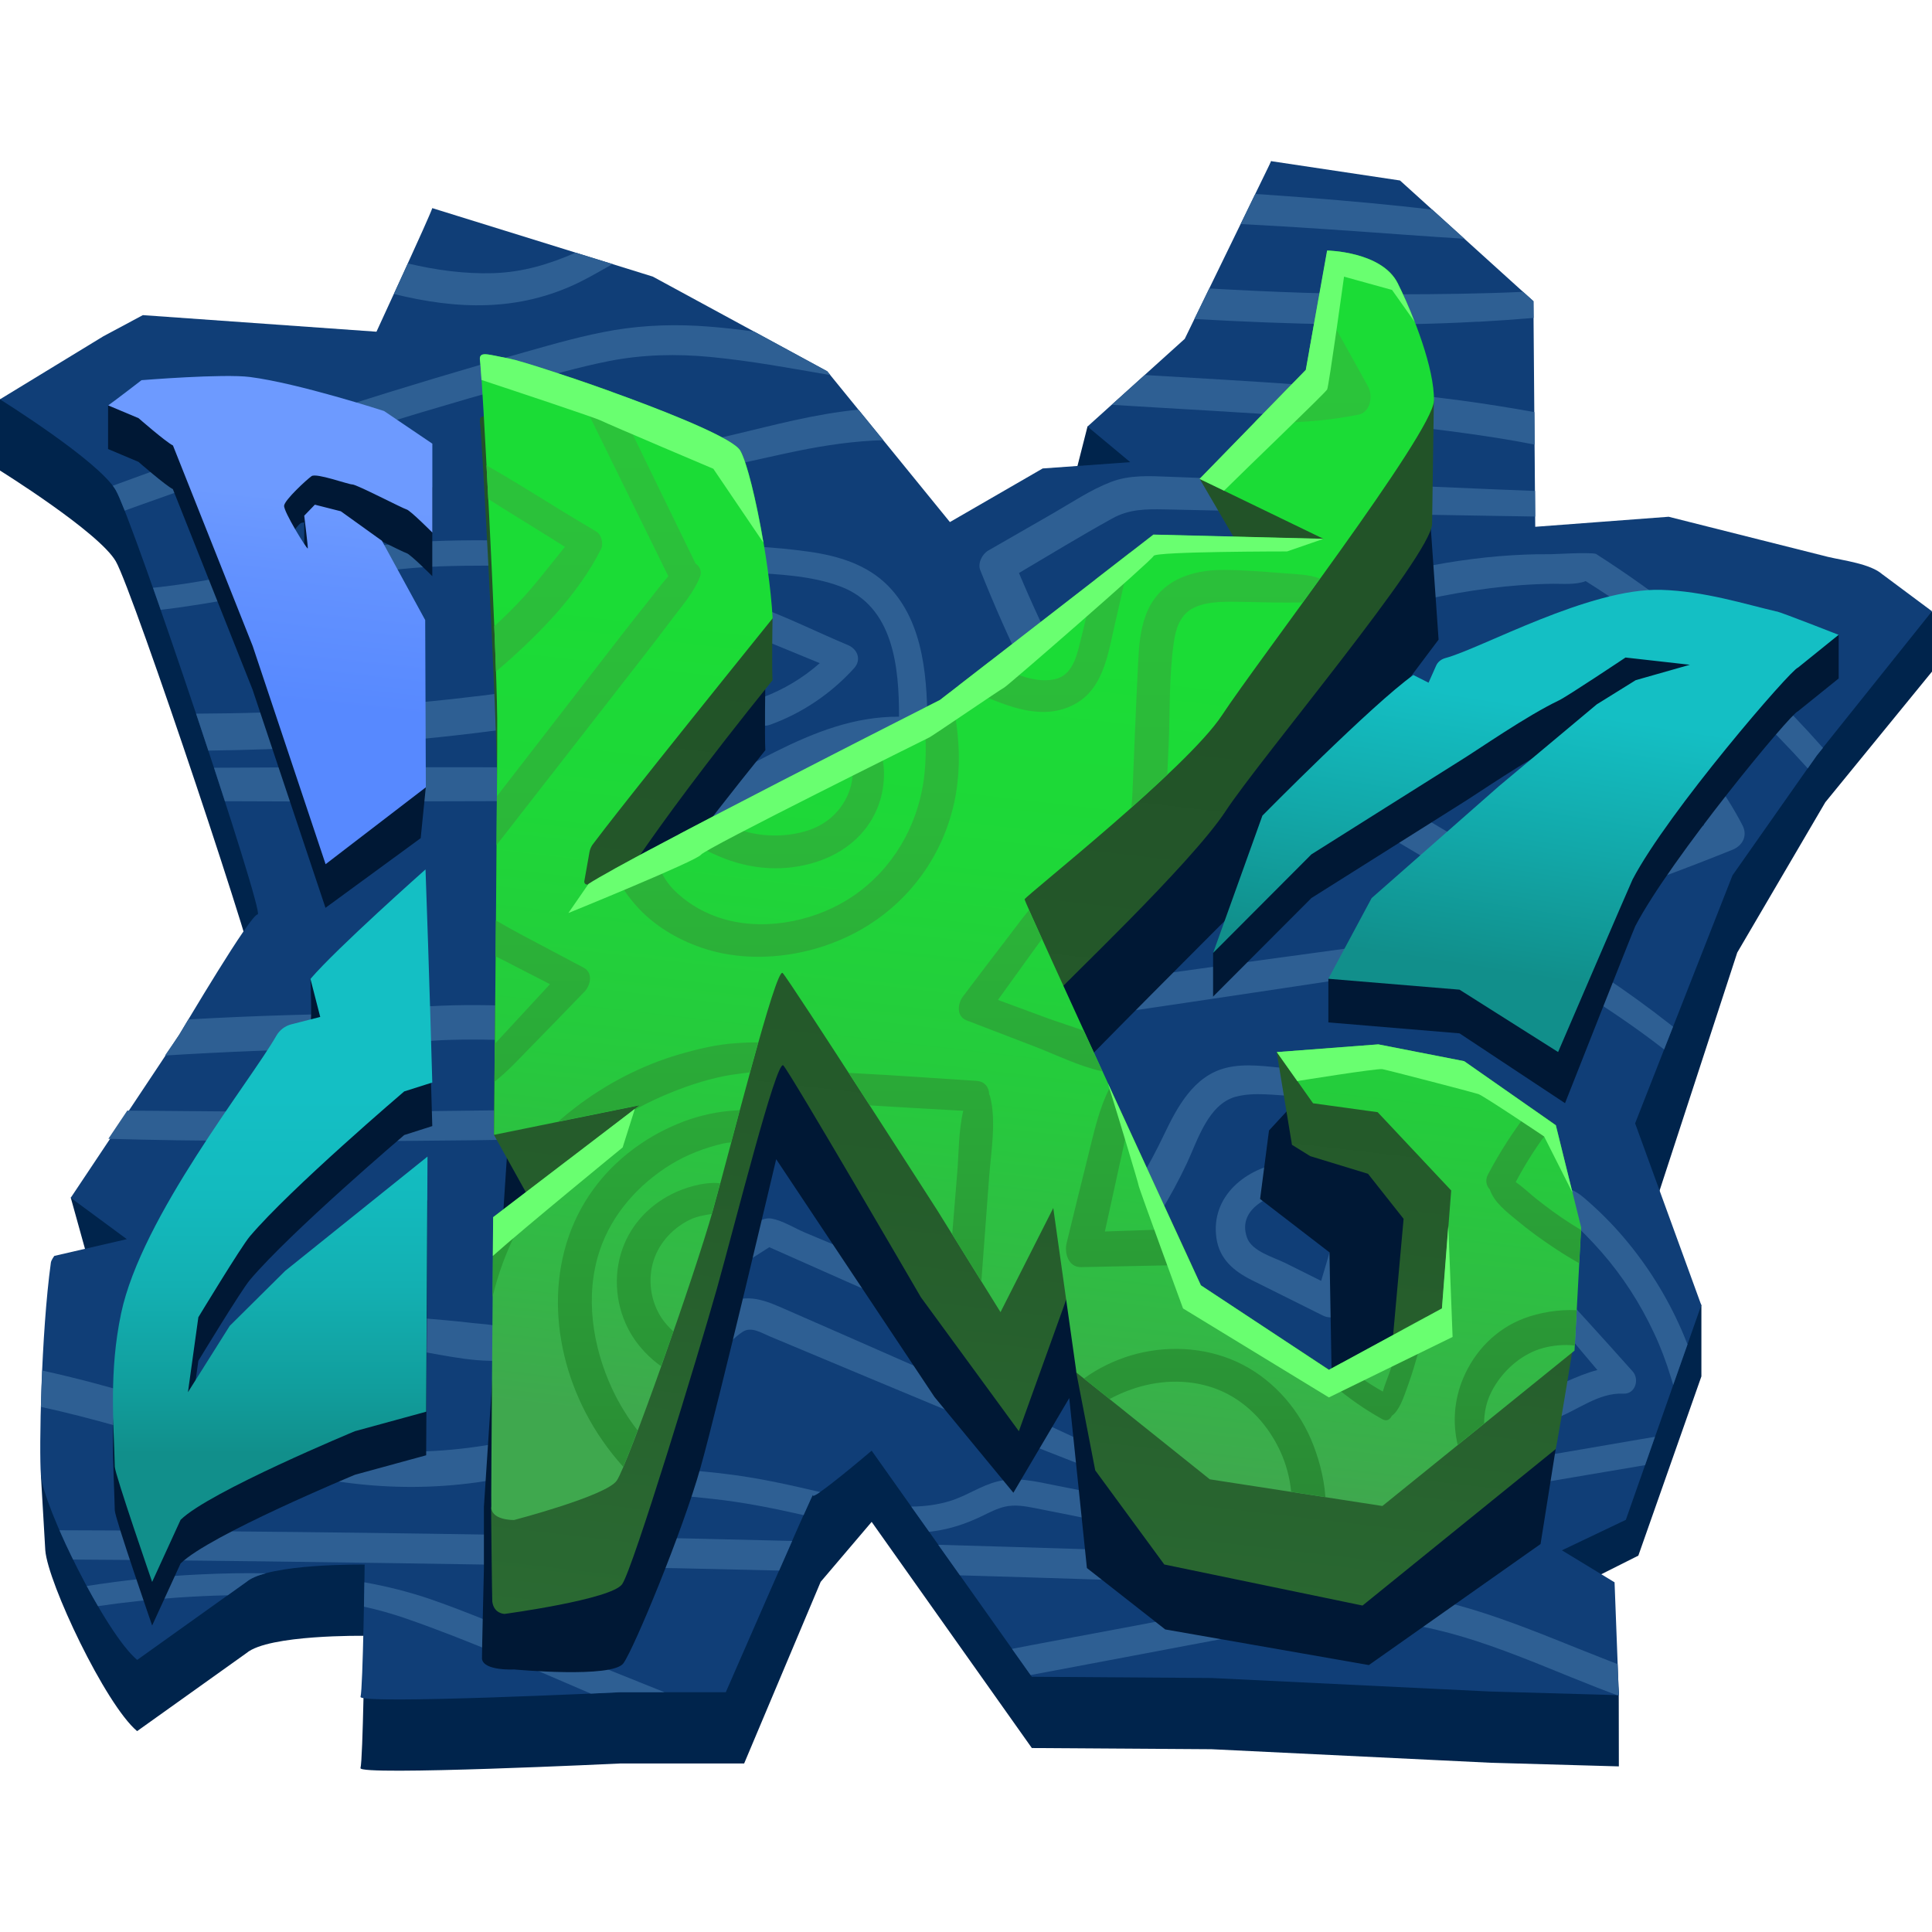 <svg width="36" height="36" viewBox="0 0 36 36" fill="none" xmlns="http://www.w3.org/2000/svg">
<g clip-path="url(#clip0_48952_113231)">
<g clip-path="url(#clip1_48952_113231)">
<g clip-path="url(#clip2_48952_113231)">
<path d="M35.076 12.03C34.854 11.832 34.349 11.773 34.06 11.704L31.093 10.957L28.607 11.144L28.573 6.94L26.087 4.691L23.687 3.003L21.999 7.375L20.264 7.948L19.988 9.032L17.491 9.982L17.999 10.556L17.701 11.055L15.414 8.244L12.165 6.48L8.056 5.205C8.011 5.354 7.016 7.508 7.016 7.508L2.663 7.198L1.927 7.593L0 7.44V8.768C0 8.768 1.838 9.912 2.157 10.458C2.477 11.004 4.94 18.365 4.803 18.365C4.667 18.365 3.435 20.453 3.344 20.602C3.278 20.709 1.319 22.318 1.319 22.318L1.789 24.009L0.762 27.482C0.762 27.482 0.838 28.797 0.844 28.887C0.89 29.489 1.962 31.759 2.555 32.257L4.592 30.803C5.003 30.454 6.794 30.481 6.794 30.481C6.794 30.481 6.763 32.796 6.717 32.945C6.671 33.094 11.555 32.86 11.555 32.86H13.866L15.292 29.475L16.242 28.358L19.227 32.572L22.574 32.594L27.77 32.846L30.165 32.914L30.163 31.541L30.066 30.299L29.536 29.485L30.528 28.987L31.703 25.647V24.32L30.696 22.883L32.371 17.75L34.012 14.949L36.001 12.513V11.39L35.077 12.03L35.076 12.03Z" fill="#00244C"/>
<path d="M35.076 10.703C34.854 10.504 34.349 10.445 34.059 10.376L31.093 9.629L28.607 9.816L28.573 5.613L26.087 3.363L23.687 3.003L22.076 6.314L20.264 7.948L21.061 8.612L19.429 8.729L17.7 9.728L15.413 6.918L12.164 5.154L8.055 3.878C8.01 4.028 7.015 6.181 7.015 6.181L2.662 5.872L1.926 6.266L-0.001 7.441C-0.001 7.441 1.837 8.585 2.156 9.132C2.476 9.678 4.939 17.038 4.802 17.038C4.666 17.038 3.434 19.126 3.343 19.275C3.261 19.409 1.318 22.319 1.318 22.319L2.363 23.09L1.012 23.402C1.012 23.402 0.954 23.48 0.948 23.527C0.765 24.857 0.727 27.023 0.762 27.482C0.808 28.083 1.962 30.433 2.556 30.93L4.593 29.475C5.004 29.127 6.795 29.154 6.795 29.154C6.795 29.154 6.763 31.469 6.718 31.617C6.672 31.767 11.556 31.532 11.556 31.532H13.524C13.524 31.532 15.193 27.705 15.147 27.854C15.101 28.004 16.242 27.031 16.242 27.031L19.227 31.244L22.574 31.267L27.769 31.519L30.165 31.587L30.085 29.484L29.104 28.888L30.295 28.32L31.701 24.319L30.468 20.932L32.282 16.312L33.855 14.072L36 11.39L35.076 10.702V10.703Z" fill="#103E77"/>
<path d="M22.971 28.96C21.142 28.895 19.313 28.836 17.483 28.785L17.887 29.354C19.581 29.403 21.276 29.458 22.97 29.519C23.329 29.532 23.329 28.974 22.97 28.961L22.971 28.96Z" fill="#2E5F93"/>
<path d="M3.083 28.524C2.425 28.519 1.766 28.516 1.108 28.514C1.184 28.689 1.27 28.874 1.362 29.06C1.722 29.063 2.083 29.064 2.443 29.068C4.093 29.082 5.744 29.103 7.394 29.128C9.77 29.162 12.144 29.208 14.518 29.265C14.603 29.072 14.685 28.884 14.761 28.713C14.183 28.699 13.605 28.685 13.028 28.672C9.714 28.598 6.398 28.548 3.083 28.525V28.524Z" fill="#2E5F93"/>
<path d="M29.441 27.012C27.825 27.291 26.197 27.536 24.596 27.888C24.52 27.905 24.534 28.006 24.596 28.029C25 28.181 25.36 28.168 25.782 28.111C26.195 28.055 26.607 27.987 27.017 27.917C27.869 27.773 28.719 27.628 29.57 27.484C29.931 27.423 30.292 27.362 30.653 27.301L30.838 26.773C30.735 26.791 30.631 26.808 30.527 26.825C30.164 26.887 29.803 26.95 29.44 27.012H29.441Z" fill="#2E5F93"/>
<path d="M30.343 23.163C30.122 22.892 29.879 22.639 29.616 22.407C29.501 22.305 29.383 22.197 29.233 22.153C29.056 22.102 28.881 22.137 28.703 22.161C27.868 22.271 27.02 22.213 26.202 22.011C25.463 21.827 24.701 21.557 23.928 21.662C23.22 21.759 22.556 22.288 22.666 23.068C22.722 23.46 22.986 23.683 23.323 23.852C23.765 24.073 24.209 24.293 24.651 24.514C24.815 24.595 25.011 24.528 25.065 24.345C25.14 24.09 25.216 23.835 25.292 23.58C25.327 23.462 25.379 23.339 25.399 23.218C25.419 23.094 25.394 22.974 25.374 22.852C25.353 22.716 25.155 22.677 25.069 22.771C24.995 22.853 24.916 22.932 24.869 23.033C24.814 23.154 24.786 23.301 24.748 23.429C24.705 23.575 24.662 23.721 24.618 23.867C24.395 23.757 24.172 23.645 23.949 23.534C23.731 23.426 23.326 23.317 23.236 23.061C23.033 22.486 23.758 22.204 24.193 22.189C24.869 22.165 25.524 22.409 26.176 22.552C26.867 22.703 27.58 22.757 28.285 22.7C28.458 22.686 28.629 22.665 28.8 22.64C28.969 22.615 29.079 22.593 29.216 22.709C29.442 22.897 29.648 23.11 29.841 23.33C30.237 23.782 30.565 24.293 30.819 24.837C30.945 25.104 31.049 25.381 31.134 25.663C31.148 25.708 31.163 25.756 31.178 25.805L31.444 25.051C31.423 24.999 31.403 24.946 31.381 24.894C31.12 24.269 30.773 23.689 30.343 23.163Z" fill="#2E5F93"/>
<path d="M23.028 20.436C23.36 20.345 23.765 20.41 24.107 20.424C24.48 20.439 24.854 20.463 25.227 20.495C25.613 20.527 25.998 20.57 26.383 20.617C26.573 20.641 26.766 20.658 26.958 20.672C27.144 20.686 27.345 20.619 27.526 20.649C27.548 20.652 27.559 20.619 27.536 20.614C27.415 20.586 27.3 20.49 27.187 20.441C27.101 20.402 27.009 20.381 26.917 20.357C26.73 20.308 26.543 20.262 26.351 20.227C25.97 20.158 25.587 20.098 25.204 20.046C24.798 19.991 24.39 19.944 23.982 19.907C23.61 19.874 23.208 19.806 22.841 19.899C22.242 20.05 21.935 20.629 21.689 21.144C21.414 21.721 21.091 22.268 20.714 22.782C20.582 22.857 20.481 22.996 20.458 23.153C20.436 23.3 20.472 23.445 20.609 23.525C20.724 23.593 20.92 23.587 21.008 23.474C21.443 22.915 21.816 22.313 22.118 21.671C22.318 21.243 22.512 20.577 23.028 20.435V20.436ZM21.075 23.32L21.092 23.33C21.076 23.328 21.071 23.324 21.075 23.32Z" fill="#2E5F93"/>
<path d="M28.028 26.869C28.203 26.958 28.427 26.81 28.369 26.607C28.361 26.578 28.351 26.551 28.341 26.524C28.552 26.546 28.762 26.511 28.961 26.44C29.387 26.289 29.78 25.945 30.25 25.969C30.472 25.98 30.554 25.701 30.422 25.554C30.139 25.239 29.858 24.922 29.572 24.61C29.439 24.464 29.306 24.318 29.172 24.173C29.057 24.048 28.934 23.887 28.746 23.912C28.706 23.918 28.672 23.937 28.661 23.977C28.611 24.148 28.72 24.276 28.823 24.402C28.957 24.567 29.093 24.729 29.229 24.892C29.407 25.106 29.586 25.317 29.765 25.529C29.567 25.579 29.376 25.66 29.184 25.745C28.897 25.87 28.566 26.014 28.258 25.884C28.014 25.781 27.679 25.67 27.509 25.962C27.307 26.312 27.748 26.727 28.027 26.87L28.028 26.869Z" fill="#2E5F93"/>
<path d="M8.893 27.621C9.33 27.56 9.763 27.469 10.193 27.368C10.601 27.273 11.011 27.176 11.399 27.017C12.124 26.719 12.62 26.179 13.11 25.589C13.325 25.329 13.554 25.008 13.836 24.818C13.997 24.711 14.181 24.834 14.34 24.9C14.561 24.993 14.782 25.085 15.004 25.178C15.942 25.571 16.878 25.962 17.817 26.352C18.299 26.552 18.779 26.757 19.265 26.948C19.501 27.04 19.737 27.133 19.973 27.226C20.223 27.325 20.477 27.389 20.736 27.462C20.875 27.501 20.959 27.302 20.834 27.227C20.64 27.113 20.455 26.985 20.251 26.891C20.034 26.79 19.816 26.689 19.599 26.588C19.177 26.392 18.75 26.205 18.325 26.018C17.485 25.648 16.645 25.278 15.806 24.91C15.379 24.723 14.953 24.536 14.525 24.349C14.129 24.177 13.787 24.095 13.422 24.381C12.847 24.832 12.449 25.463 11.907 25.95C11.289 26.502 10.442 26.651 9.656 26.819C8.835 26.994 8.015 27.086 7.176 27.035C5.62 26.939 4.119 26.445 2.632 26.017C2.024 25.841 1.408 25.673 0.787 25.538C0.776 25.772 0.769 26.001 0.762 26.215C2.683 26.631 4.567 27.39 6.508 27.634C7.304 27.734 8.098 27.732 8.893 27.621Z" fill="#2E5F93"/>
<path d="M12.898 23.088V22.889C12.898 22.889 12.893 22.885 12.893 22.889V23.088C12.893 23.088 12.898 23.091 12.898 23.088Z" fill="#2E5F93"/>
<path d="M20.515 25.352L20.517 25.35C20.332 25.229 20.105 25.156 19.902 25.069C19.694 24.979 19.486 24.889 19.279 24.799C18.863 24.62 18.448 24.44 18.032 24.261C17.232 23.916 16.432 23.567 15.629 23.231C15.421 23.143 15.212 23.056 15.004 22.969C14.811 22.888 14.584 22.744 14.379 22.707C14.199 22.674 14.05 22.821 13.909 22.915C13.727 23.036 13.543 23.156 13.36 23.277C12.992 23.52 12.624 23.763 12.256 24.005C11.946 24.209 11.515 24.406 11.408 24.788C11.401 24.814 11.417 24.851 11.447 24.855C11.726 24.894 11.906 24.772 12.138 24.633C12.4 24.475 12.657 24.31 12.915 24.145C13.388 23.843 13.861 23.54 14.335 23.24C15.305 23.672 16.274 24.102 17.248 24.524C17.753 24.744 18.259 24.962 18.765 25.182C19.024 25.294 19.284 25.407 19.544 25.519C19.793 25.627 20.05 25.774 20.315 25.837C20.647 25.916 20.733 25.483 20.516 25.356L20.515 25.352Z" fill="#2E5F93"/>
<path d="M18.3 28.249C18.436 28.183 18.571 28.111 18.719 28.076C18.907 28.032 19.096 28.064 19.283 28.101C19.698 28.182 20.112 28.266 20.526 28.35C20.915 28.428 21.366 28.591 21.763 28.519C21.935 28.488 21.935 28.253 21.809 28.171C21.511 27.977 21.084 27.959 20.741 27.891C20.367 27.817 19.993 27.743 19.619 27.669C19.279 27.601 18.934 27.518 18.59 27.604C18.28 27.68 18.015 27.871 17.711 27.966C17.472 28.04 17.227 28.071 16.98 28.073L17.314 28.543C17.335 28.54 17.356 28.538 17.377 28.535C17.705 28.493 18.004 28.392 18.301 28.248L18.3 28.249Z" fill="#2E5F93"/>
<path d="M12.427 27.369C12.223 27.358 12.019 27.342 11.815 27.341C11.584 27.341 11.473 27.359 11.318 27.531C11.314 27.535 11.312 27.542 11.316 27.547C11.413 27.679 11.471 27.739 11.636 27.768C11.816 27.799 12 27.808 12.183 27.823C12.549 27.853 12.915 27.89 13.281 27.93C13.855 27.992 14.415 28.105 14.974 28.232C15.089 27.975 15.158 27.824 15.148 27.856C15.137 27.891 15.193 27.864 15.283 27.802C14.74 27.676 14.2 27.553 13.644 27.48C13.239 27.426 12.834 27.391 12.427 27.369Z" fill="#2E5F93"/>
<path d="M8.209 19.383C8.771 19.359 9.335 19.373 9.897 19.402C11.044 19.463 12.185 19.594 13.332 19.638C15.702 19.728 18.053 19.281 20.387 18.938C22.718 18.595 25.049 18.244 27.379 17.89C27.706 17.841 28.033 17.768 28.355 17.877C28.618 17.966 28.863 18.126 29.1 18.267C29.604 18.564 30.095 18.884 30.569 19.226C30.719 19.333 30.864 19.444 31.008 19.555L31.175 19.131C31.162 19.121 31.15 19.111 31.136 19.1C30.729 18.78 30.31 18.476 29.879 18.19C29.459 17.911 29.025 17.603 28.554 17.416C28.023 17.204 27.444 17.355 26.899 17.429C26.293 17.511 25.688 17.593 25.081 17.675C23.884 17.838 22.686 18.002 21.49 18.17C20.308 18.337 19.128 18.503 17.946 18.669C16.746 18.836 15.54 18.993 14.327 19.013C11.998 19.051 9.673 18.537 7.346 18.807C7.023 18.845 6.717 18.884 6.391 18.89C6.051 18.896 5.712 18.905 5.374 18.915C4.752 18.933 4.131 18.961 3.51 18.995C3.421 19.144 3.359 19.248 3.341 19.278C3.321 19.311 3.221 19.455 3.074 19.668C4.207 19.598 5.341 19.553 6.476 19.533C7.055 19.523 7.626 19.409 8.206 19.384L8.209 19.383Z" fill="#2E5F93"/>
<path d="M8.175 10.554C9.448 10.51 10.728 10.577 12.001 10.605C12.648 10.619 13.295 10.627 13.941 10.667C14.511 10.701 15.131 10.727 15.67 10.932C16.646 11.305 16.754 12.426 16.752 13.355C15.094 13.342 13.765 14.54 12.243 15.069C12.525 14.269 12.858 13.486 13.255 12.737C13.376 12.508 13.503 12.282 13.634 12.059C13.672 11.995 13.746 11.794 13.817 11.771C13.882 11.749 14.03 11.845 14.092 11.87C14.486 12.032 14.88 12.194 15.275 12.357C14.962 12.633 14.607 12.846 14.208 12.997C13.895 13.116 14.026 13.621 14.349 13.505C14.948 13.289 15.487 12.924 15.915 12.451C16.057 12.295 15.98 12.095 15.8 12.02C15.221 11.777 14.648 11.489 14.056 11.278C13.441 11.058 13.165 11.749 12.916 12.179C12.319 13.208 11.832 14.301 11.479 15.438C11.406 15.668 11.635 15.86 11.851 15.81C12.78 15.599 13.606 15.106 14.439 14.661C15.241 14.233 16.082 13.835 17.014 13.9C17.158 13.909 17.28 13.77 17.28 13.634C17.284 12.71 17.236 11.612 16.544 10.912C16.152 10.516 15.615 10.357 15.079 10.281C14.425 10.187 13.764 10.162 13.105 10.148C11.75 10.12 10.396 10.076 9.041 10.068C8.382 10.065 7.723 10.083 7.068 10.166C6.426 10.248 5.797 10.393 5.167 10.537C4.439 10.704 3.711 10.856 2.968 10.94C2.929 10.945 2.89 10.948 2.851 10.952C2.898 11.085 2.946 11.222 2.995 11.363C3.5 11.305 4 11.219 4.485 11.129C5.715 10.899 6.919 10.598 8.175 10.555L8.175 10.554Z" fill="#2E5F93"/>
<path d="M9.432 13.587C9.655 13.557 9.879 13.53 10.101 13.488C10.299 13.451 10.525 13.403 10.655 13.237C10.741 13.126 10.733 12.992 10.613 12.909C10.326 12.713 9.865 12.845 9.548 12.888C9.178 12.939 8.807 12.984 8.436 13.025C7.688 13.107 6.938 13.172 6.186 13.218C5.342 13.27 4.498 13.294 3.654 13.298C3.731 13.53 3.808 13.76 3.882 13.986C5.32 13.969 6.757 13.886 8.186 13.736C8.602 13.692 9.017 13.642 9.432 13.587Z" fill="#2E5F93"/>
<path d="M6.818 14.934C7.626 14.932 8.435 14.929 9.243 14.928C9.64 14.927 10.037 14.926 10.434 14.925C10.771 14.925 11.344 15.03 11.562 14.721C11.604 14.662 11.604 14.557 11.562 14.497C11.343 14.189 10.771 14.297 10.434 14.297C10.038 14.297 9.641 14.297 9.243 14.297C8.435 14.297 7.626 14.296 6.818 14.295C6.01 14.295 5.202 14.299 4.394 14.304C4.259 14.304 4.123 14.305 3.988 14.306C4.058 14.52 4.126 14.729 4.191 14.93C4.259 14.93 4.326 14.93 4.394 14.93C5.202 14.933 6.01 14.937 6.818 14.934Z" fill="#2E5F93"/>
<path d="M6.086 8.23C7.254 7.857 8.429 7.505 9.61 7.175C10.187 7.014 10.764 6.843 11.353 6.727C11.978 6.605 12.609 6.591 13.243 6.652C13.991 6.724 14.731 6.861 15.474 6.99L15.415 6.918L14.054 6.179C13.77 6.14 13.487 6.107 13.201 6.085C12.613 6.039 12.028 6.054 11.445 6.151C10.883 6.246 10.333 6.405 9.784 6.56C8.643 6.88 7.508 7.222 6.378 7.582C5.118 7.984 3.866 8.41 2.622 8.861C2.448 8.924 2.275 8.987 2.102 9.051C2.123 9.08 2.142 9.107 2.157 9.133C2.191 9.191 2.248 9.323 2.324 9.515C2.417 9.481 2.51 9.447 2.603 9.414C3.757 8.999 4.919 8.605 6.086 8.232V8.23Z" fill="#2E5F93"/>
<path d="M28.597 8.285L28.592 7.679C28.142 7.598 27.69 7.525 27.235 7.464C25.276 7.205 23.302 7.105 21.331 6.988L20.716 7.543C23.11 7.693 25.517 7.786 27.89 8.159C28.127 8.196 28.361 8.239 28.597 8.285Z" fill="#2E5F93"/>
<path d="M32.873 12.79C31.913 11.865 30.86 11.038 29.737 10.32C29.59 10.287 28.971 10.327 28.895 10.327C28.736 10.325 28.577 10.328 28.418 10.334C28.088 10.347 27.759 10.375 27.431 10.417C26.785 10.499 26.148 10.634 25.519 10.803C24.236 11.148 22.996 11.627 21.76 12.109C21.567 12.184 21.413 12.475 21.621 12.638C22.851 13.603 24.131 14.502 25.458 15.329C26.132 15.749 26.818 16.152 27.514 16.535C27.828 16.708 28.16 16.931 28.517 17.001C28.922 17.081 29.308 16.921 29.685 16.794C30.56 16.501 31.426 16.18 32.282 15.834C32.473 15.757 32.569 15.571 32.468 15.377C31.826 14.136 30.764 13.127 29.488 12.556C29.335 12.488 29.159 12.513 29.067 12.667C28.989 12.798 29.027 13.02 29.178 13.088C30.256 13.573 31.152 14.368 31.755 15.377C31.158 15.612 30.556 15.835 29.949 16.044C29.6 16.164 29.227 16.334 28.86 16.39C28.521 16.441 28.185 16.184 27.904 16.028C26.604 15.313 25.341 14.532 24.121 13.689C23.566 13.306 23.017 12.91 22.478 12.503C23.815 11.976 25.167 11.473 26.573 11.167C27.35 10.999 28.14 10.887 28.937 10.878C29.111 10.876 29.363 10.901 29.547 10.828C30.623 11.506 31.631 12.284 32.557 13.159C32.948 13.53 33.325 13.917 33.685 14.318L33.856 14.075L33.968 13.936C33.619 13.54 33.253 13.158 32.873 12.792L32.873 12.79Z" fill="#2E5F93"/>
<path d="M25.415 9.018L23.028 8.93C22.616 8.915 22.204 8.899 21.792 8.884C21.425 8.87 21.049 8.846 20.7 8.981C20.323 9.126 19.976 9.361 19.627 9.562C19.223 9.794 18.819 10.026 18.416 10.258C18.302 10.323 18.214 10.495 18.266 10.625C18.526 11.277 18.808 11.921 19.122 12.548C19.279 12.861 19.442 13.171 19.612 13.477C19.736 13.701 19.928 14.153 20.262 14.027C20.595 13.9 20.376 13.485 20.263 13.283C20.091 12.978 19.925 12.669 19.767 12.357C19.487 11.806 19.226 11.246 18.987 10.677C19.564 10.336 20.137 9.986 20.723 9.662C21.041 9.485 21.352 9.485 21.707 9.492C22.09 9.5 22.475 9.508 22.858 9.517C24.407 9.55 25.955 9.582 27.504 9.607C27.872 9.613 28.239 9.619 28.607 9.625L28.604 9.148C28.351 9.137 28.098 9.129 27.845 9.118C27.035 9.084 26.225 9.047 25.415 9.017V9.018Z" fill="#2E5F93"/>
<path d="M12.703 8.304C12.354 8.365 12.008 8.411 11.653 8.428C11.547 8.434 10.964 8.418 11.002 8.64C11.046 8.894 11.54 8.893 11.729 8.896C12.076 8.903 12.426 8.878 12.77 8.827C13.476 8.725 14.166 8.545 14.863 8.402C15.392 8.294 15.923 8.217 16.459 8.202L15.995 7.633C15.59 7.673 15.186 7.746 14.786 7.834C14.091 7.988 13.405 8.181 12.703 8.304Z" fill="#2E5F93"/>
<path d="M27.543 5.996C27.887 5.977 28.233 5.953 28.578 5.924L28.575 5.612L28.381 5.438C27.599 5.474 26.815 5.483 26.032 5.484C24.865 5.485 23.699 5.442 22.533 5.375L22.256 5.944C24.015 6.043 25.783 6.092 27.542 5.994L27.543 5.996Z" fill="#2E5F93"/>
<path d="M27.289 4.45L26.689 3.907C25.915 3.813 25.138 3.745 24.364 3.684C24.04 3.659 23.715 3.636 23.391 3.614L23.118 4.175C24.153 4.227 25.187 4.303 26.221 4.377C26.578 4.402 26.933 4.428 27.29 4.449L27.289 4.45Z" fill="#2E5F93"/>
<path d="M10.811 5.252C11.016 5.15 11.214 5.033 11.415 4.921L10.726 4.708C10.236 4.922 9.743 5.073 9.189 5.09C8.649 5.106 8.12 5.032 7.6 4.909C7.513 5.101 7.423 5.298 7.34 5.478C8.498 5.764 9.66 5.821 10.811 5.252Z" fill="#2E5F93"/>
<path d="M9.804 24.894C9.685 24.881 9.566 24.88 9.448 24.882C9.443 24.821 9.404 24.76 9.342 24.737C9.174 24.673 8.976 24.673 8.799 24.652C8.632 24.632 8.464 24.614 8.296 24.6C7.932 24.568 7.569 24.536 7.206 24.504C7.029 24.489 6.852 24.474 6.674 24.459C6.563 24.437 6.448 24.422 6.341 24.432C5.903 24.396 5.465 24.362 5.026 24.327V24.331C4.773 24.34 4.737 24.729 5.026 24.753C5.421 24.784 5.814 24.816 6.208 24.846C6.396 24.966 6.685 24.975 6.884 25.011C7.231 25.073 7.579 25.134 7.926 25.197C8.554 25.308 9.226 25.457 9.855 25.264C10.068 25.199 10.008 24.919 9.805 24.896L9.804 24.894Z" fill="#2E5F93"/>
<path d="M5.141 21.261C6.787 21.268 8.433 21.259 10.078 21.227C10.532 21.218 10.986 21.208 11.44 21.196C11.681 21.19 11.922 21.185 12.163 21.176C12.377 21.168 12.573 21.14 12.738 20.996C12.819 20.926 12.778 20.814 12.707 20.76C12.412 20.534 11.914 20.636 11.568 20.645C11.156 20.655 10.745 20.664 10.334 20.671C9.497 20.687 8.66 20.698 7.823 20.706C6.162 20.722 4.503 20.715 2.842 20.698C2.685 20.697 2.528 20.696 2.371 20.695C2.254 20.868 2.135 21.045 2.019 21.22C2.236 21.226 2.454 21.231 2.671 21.236C3.494 21.255 4.318 21.257 5.141 21.261Z" fill="#2E5F93"/>
<path d="M3.722 29.337C3.016 29.37 2.313 29.443 1.616 29.553C1.685 29.682 1.756 29.808 1.826 29.928C2.32 29.856 2.817 29.802 3.317 29.768C3.625 29.748 3.933 29.732 4.243 29.726L4.593 29.476C4.671 29.41 4.798 29.357 4.954 29.316C4.543 29.308 4.13 29.318 3.722 29.337Z" fill="#2E5F93"/>
<path d="M10.096 30.615C9.41 30.34 8.729 30.044 8.031 29.802C7.626 29.663 7.211 29.559 6.79 29.484C6.789 29.612 6.786 29.768 6.782 29.938C7.045 29.996 7.306 30.069 7.563 30.158C8.732 30.563 9.869 31.07 11.009 31.558C11.344 31.543 11.558 31.532 11.558 31.532H12.382C12.333 31.512 12.286 31.494 12.237 31.474C11.523 31.188 10.811 30.901 10.097 30.614L10.096 30.615Z" fill="#2E5F93"/>
<path d="M23.36 30.431C24.134 30.287 24.917 30.155 25.707 30.206C27.132 30.297 28.454 30.937 29.765 31.448C29.886 31.495 30.006 31.541 30.127 31.586H30.165C30.165 31.586 30.155 31.344 30.142 31.008C30.076 30.982 30.011 30.957 29.945 30.932C28.612 30.415 27.294 29.796 25.852 29.669C25.076 29.601 24.3 29.708 23.537 29.845C22.739 29.988 21.943 30.143 21.146 30.294C20.383 30.438 19.619 30.577 18.857 30.724L19.203 31.212C19.788 31.102 20.374 30.991 20.96 30.881C21.76 30.73 22.559 30.578 23.36 30.429V30.431Z" fill="#2E5F93"/>
<path d="M3.696 25.357L3.502 26.754L4.281 25.518L5.315 24.492L7.966 22.363L7.941 27.117L6.614 27.48C6.614 27.48 3.896 28.607 3.365 29.133L2.835 30.289C2.835 30.289 2.142 28.287 2.139 28.144C2.12 27.323 2.029 26.372 2.257 25.285C2.636 23.481 4.658 20.973 5.152 20.11C5.211 20.005 5.311 19.93 5.428 19.9L5.967 19.761L5.785 19.054C5.814 19.02 5.785 18.24 5.785 18.24L7.929 17.013C7.996 18.825 8.055 20.983 8.055 20.983L7.532 21.15C7.532 21.15 5.42 22.948 4.657 23.849C4.493 24.043 3.696 25.357 3.696 25.357ZM33.106 12.208C32.513 12.071 31.759 11.829 30.954 11.804C29.618 11.765 27.598 12.899 26.933 13.076C26.853 13.098 26.79 13.148 26.76 13.217L26.618 13.534L26.336 13.391C25.573 13.933 23.522 16.012 23.522 16.012L22.604 17.756V18.57L24.436 16.734C24.436 16.734 27.168 15.012 27.201 14.992C27.562 14.77 28.437 14.157 29.052 13.863C29.205 13.79 30.289 13.065 30.289 13.065L31.487 13.2L30.479 13.487L29.753 13.938L27.931 15.462L25.558 17.548L24.752 18.238V19.051L27.196 19.255L29.162 20.556C29.162 20.556 30.44 17.317 30.471 17.257C31.13 15.997 33.381 13.277 33.503 13.253L34.261 12.642V11.829C34.261 11.829 33.174 12.222 33.107 12.207L33.106 12.208ZM7.156 8.472L8.055 9.081V10.736C8.055 10.736 7.645 10.325 7.576 10.307C7.507 10.29 6.644 9.84 6.565 9.84C6.5 9.84 5.953 9.736 5.71 9.734L5.867 10.218L6.35 10.34L7.116 10.889L7.342 12.441L7.934 14.67L7.839 15.618L6.065 16.916L4.706 12.849L3.221 9.114C3.082 9.044 2.58 8.606 2.58 8.606L2.014 8.367V7.554L2.767 7.482C2.767 7.482 4.161 7.773 4.657 7.838C5.566 7.956 7.155 8.472 7.155 8.472H7.156ZM5.669 10.423V9.735C5.638 9.737 5.614 9.741 5.602 9.75C5.512 9.813 5.305 10.128 5.294 10.236C5.283 10.345 5.715 11.046 5.735 11.036C5.744 11.03 5.669 10.423 5.669 10.423ZM28.324 23.85C28.198 23.578 27.962 23.374 27.676 23.287L26.27 21.583L24.273 20.386L23.646 21.065L23.48 22.341L24.773 23.336L24.83 26.579C24.83 26.579 26.75 24.455 26.722 24.762L26.799 26.207C26.743 26.82 25.993 27.735 25.378 27.763L24.054 27.822C23.598 27.841 22.905 27.568 22.632 27.201L22.005 23.997C22.005 23.997 19.847 20.193 19.864 20.157C19.902 20.077 23.024 16.956 23.024 16.956L26.806 11.918L26.586 8.77C26.586 8.77 26.099 8.112 25.914 7.74C25.618 7.143 25.254 7.129 25.254 7.129C25.13 7.087 23.647 10.808 23.647 10.808C23.647 10.808 22.186 11.111 21.897 11.39C21.286 11.98 17.073 14.511 16.564 15.014C16.097 15.475 11.573 18.446 10.832 18.931C10.794 18.957 10.743 18.923 10.751 18.877L10.847 18.336C10.856 18.283 10.985 18.468 11.017 18.426C11.173 18.217 11.702 17.154 14.261 13.979C14.246 13.734 14.261 12.651 14.261 12.651C14.261 12.651 13.808 11.102 13.656 10.851C13.408 10.443 9.764 9.216 9.351 9.139C8.938 9.063 9.751 10.002 9.784 10.202C9.816 10.403 9.304 14.312 9.319 15.86C9.326 16.438 9.49 20.876 9.49 20.876L9.017 28.078V29.235C9.017 29.235 8.977 30.877 8.981 30.91C9.011 31.138 9.58 31.108 9.58 31.108C9.58 31.108 11.415 31.278 11.617 30.992C11.819 30.707 12.718 28.538 13.055 27.34C13.391 26.143 14.463 21.6 14.463 21.6L17.413 26.031L18.883 27.815L19.924 26.051L20.253 29.218L21.712 30.362L25.507 31.026L28.706 28.771L28.988 26.999C28.988 26.999 28.769 25.898 28.688 25.723L28.321 23.848L28.324 23.85Z" fill="#001835"/>
<path d="M25.483 6.493C25.483 6.493 25.751 5.839 26.046 6.436C26.23 6.808 26.718 7.466 26.718 7.466C26.718 7.466 26.689 9.541 26.685 9.761C26.672 10.35 23.489 14.123 22.838 15.114C22.188 16.106 19.744 18.405 19.706 18.485C19.69 18.52 21.496 23.12 21.496 23.12L22.765 25.896C23.037 26.263 23.73 26.536 24.186 26.517L25.51 26.458C26.057 26.434 26.888 25.117 26.888 25.117C26.888 25.117 26.826 24.942 26.737 24.977L25.911 25.408L26.154 22.711L25.491 21.872L24.414 21.543L24.074 21.332L23.789 19.604C23.745 19.546 25.186 20.104 25.186 20.104L28.432 22.081C28.718 22.168 28.329 22.273 28.455 22.545L28.822 24.42C29.039 23.16 29.46 22.872 29.46 22.872L29.328 24.994C29.328 24.994 29.041 26.761 28.989 27.001L25.389 29.917L21.695 29.152L20.408 27.398L20.055 25.574L20.212 23.259L18.985 26.668L17.159 24.172C17.159 24.172 14.722 19.98 14.596 19.853C14.47 19.726 13.695 22.813 13.359 24.01C13.022 25.207 11.794 29.233 11.593 29.519C11.391 29.805 9.401 30.073 9.401 30.073C9.401 30.073 9.202 30.071 9.173 29.842C9.168 29.81 9.151 28.102 9.151 28.102L10.303 23.121L9.202 21.143C9.202 21.143 9.267 15.095 9.262 14.556C9.246 13.008 8.977 8.086 8.945 7.885C8.913 7.684 9.072 7.759 9.485 7.835C9.898 7.912 13.542 9.139 13.79 9.547C13.942 9.798 14.395 11.518 14.395 11.518C14.395 11.518 14.38 12.43 14.395 12.675C11.836 15.849 11.307 16.913 11.151 17.122C11.119 17.165 10.99 16.979 10.981 17.032L10.885 17.573C10.877 17.619 10.928 17.652 10.966 17.627C11.707 17.142 16.231 14.171 16.698 13.71C17.207 13.207 21.419 10.675 22.031 10.086C22.116 10.004 23.427 10.761 23.427 10.761L22.354 8.923L25.483 6.493Z" fill="url(#paint0_linear_48952_113231)"/>
<path d="M24.73 4.668C24.73 4.668 25.751 4.683 26.047 5.28C26.343 5.876 26.732 6.877 26.719 7.467C26.707 8.056 23.421 12.334 22.771 13.326C22.121 14.317 19.129 16.677 19.092 16.757C19.076 16.792 22.378 23.95 22.378 23.95L24.765 25.525L26.87 24.381L27.041 22.183L25.671 20.724L24.467 20.558L23.793 19.605L25.684 19.461L27.284 19.774L28.992 20.968L29.463 22.874L29.339 25.167L25.759 28.062L22.543 27.565L20.058 25.576L19.626 22.51L18.643 24.45L17.467 22.556C17.467 22.556 14.709 18.258 14.584 18.131C14.459 18.004 13.62 21.36 13.283 22.557C12.947 23.754 11.693 27.305 11.491 27.591C11.29 27.876 9.579 28.323 9.579 28.323C9.579 28.323 9.184 28.333 9.155 28.105C9.146 28.034 9.192 22.683 9.192 22.683L11.925 20.593L9.205 21.146C9.205 21.146 9.273 14.168 9.265 13.402C9.249 11.854 8.98 6.932 8.948 6.731C8.916 6.531 9.075 6.605 9.488 6.682C9.901 6.758 13.545 7.985 13.793 8.394C13.987 8.714 14.333 10.389 14.397 11.521C11.839 14.695 11.201 15.524 11.046 15.733C11.014 15.776 10.993 15.826 10.984 15.878L10.888 16.42C10.88 16.466 10.931 16.499 10.969 16.474C11.71 15.989 17.517 13.047 17.517 13.047L21.495 9.964L24.666 10.043L22.356 8.925L24.334 6.894L24.732 4.672L24.73 4.668Z" fill="url(#paint1_linear_48952_113231)"/>
<path d="M24.428 26.818C24.558 27.122 24.671 27.512 24.697 27.896L24.059 27.797C24.035 27.542 23.966 27.284 23.86 27.051C23.642 26.572 23.271 26.157 22.789 25.933C22.31 25.712 21.758 25.696 21.255 25.835C21.055 25.891 20.858 25.97 20.676 26.069L20.197 25.687C20.466 25.49 20.779 25.345 21.066 25.258C21.711 25.065 22.428 25.094 23.043 25.374C23.665 25.657 24.159 26.194 24.428 26.818ZM21.775 13.919C21.803 13.274 21.78 12.605 21.873 11.964C21.907 11.726 21.984 11.472 22.208 11.345C22.436 11.216 22.728 11.212 22.983 11.213C23.33 11.215 23.676 11.231 24.022 11.228C24.105 11.228 24.189 11.228 24.273 11.226C24.379 11.08 24.487 10.93 24.596 10.78C24.388 10.702 24.146 10.699 23.926 10.682C23.556 10.653 23.18 10.621 22.809 10.619C22.178 10.616 21.588 10.826 21.351 11.46C21.246 11.739 21.223 12.039 21.208 12.334C21.186 12.765 21.167 13.197 21.149 13.628C21.133 14.024 21.116 14.419 21.1 14.815C21.097 14.888 21.088 14.967 21.08 15.048C21.31 14.844 21.538 14.636 21.751 14.434C21.759 14.262 21.767 14.089 21.774 13.918L21.775 13.919ZM12.518 22.25C12.062 22.48 11.714 22.869 11.569 23.361C11.413 23.889 11.503 24.477 11.808 24.935C11.93 25.118 12.11 25.311 12.318 25.457C12.394 25.244 12.471 25.025 12.547 24.808C12.467 24.737 12.395 24.657 12.335 24.57C12.12 24.253 12.063 23.835 12.184 23.472C12.293 23.145 12.546 22.878 12.854 22.728C12.975 22.668 13.118 22.643 13.262 22.62C13.268 22.597 13.274 22.575 13.28 22.554C13.32 22.413 13.367 22.241 13.418 22.049C13.111 22.013 12.733 22.141 12.517 22.25H12.518ZM29.282 22.809C29.053 22.665 28.834 22.503 28.622 22.335C28.497 22.236 28.377 22.117 28.243 22.026C28.437 21.661 28.659 21.315 28.914 20.989C28.927 20.973 28.941 20.957 28.953 20.941L28.533 20.647C28.522 20.66 28.511 20.674 28.501 20.687C28.206 21.062 27.949 21.464 27.726 21.885C27.668 21.996 27.697 22.097 27.762 22.166C27.762 22.168 27.762 22.169 27.763 22.171C27.843 22.407 28.079 22.584 28.266 22.74C28.49 22.927 28.725 23.097 28.968 23.258C29.117 23.357 29.269 23.45 29.425 23.538L29.458 22.918C29.399 22.881 29.34 22.846 29.282 22.809L29.282 22.809ZM22.205 23.578C22.124 23.402 22.017 23.17 21.892 22.899C21.816 22.904 21.741 22.908 21.667 22.91C21.307 22.922 20.948 22.935 20.588 22.947C20.679 22.537 20.769 22.126 20.858 21.716C20.909 21.479 20.968 21.234 21.011 20.987C20.902 20.749 20.791 20.508 20.68 20.268C20.471 20.669 20.375 21.142 20.266 21.575C20.133 22.105 20.003 22.636 19.874 23.168C19.831 23.348 19.907 23.616 20.146 23.611C20.659 23.601 21.172 23.59 21.685 23.579C21.854 23.575 22.028 23.578 22.202 23.579L22.205 23.578ZM20.54 19.96C20.423 19.704 20.307 19.452 20.194 19.206C19.957 19.119 19.713 19.045 19.484 18.96C19.188 18.85 18.892 18.741 18.595 18.632C18.809 18.337 19.023 18.04 19.236 17.743C19.294 17.662 19.355 17.58 19.415 17.497C19.312 17.27 19.23 17.085 19.174 16.958C19.044 17.115 18.924 17.28 18.805 17.435C18.515 17.812 18.227 18.191 17.942 18.57C17.845 18.699 17.816 18.938 18.011 19.013C18.431 19.175 18.852 19.336 19.273 19.498C19.675 19.652 20.09 19.861 20.511 19.956C20.521 19.957 20.53 19.959 20.54 19.961V19.96ZM26.112 24.841C26.054 25.078 25.985 25.307 25.908 25.53C25.863 25.662 25.806 25.79 25.767 25.93C25.503 25.781 25.246 25.606 24.997 25.396L24.761 25.524L24.195 25.15C24.373 25.427 24.648 25.643 24.85 25.815C25.142 26.063 25.447 26.272 25.758 26.445C25.84 26.49 25.901 26.452 25.935 26.381C25.935 26.381 25.937 26.38 25.938 26.379C26.079 26.277 26.157 26.03 26.229 25.833C26.314 25.597 26.388 25.35 26.454 25.099C26.502 24.915 26.545 24.727 26.581 24.534L26.123 24.782C26.118 24.801 26.114 24.82 26.109 24.839L26.112 24.841ZM28.398 24.566C27.877 24.763 27.48 25.171 27.265 25.68C27.096 26.079 27.064 26.51 27.162 26.923L27.654 26.526C27.654 26.319 27.698 26.111 27.796 25.924C27.967 25.593 28.268 25.302 28.616 25.164C28.796 25.093 28.992 25.063 29.184 25.062C29.238 25.062 29.291 25.066 29.343 25.072L29.379 24.414C29.039 24.396 28.681 24.459 28.4 24.565L28.398 24.566ZM11.354 8.503C11.721 9.248 12.087 9.993 12.454 10.738C12.326 10.879 12.213 11.037 12.096 11.182C11.895 11.433 11.697 11.684 11.501 11.938C11.109 12.444 10.717 12.952 10.325 13.459C9.969 13.918 9.614 14.378 9.258 14.838C9.257 15.118 9.254 15.425 9.252 15.747C9.366 15.602 9.478 15.457 9.591 15.312C9.986 14.806 10.379 14.3 10.773 13.795C11.156 13.304 11.539 12.812 11.921 12.32C12.119 12.067 12.313 11.813 12.506 11.557C12.696 11.302 12.921 11.052 13.041 10.754C13.084 10.648 13.037 10.551 12.96 10.499C12.599 9.758 12.237 9.016 11.877 8.275C11.718 7.95 11.562 7.623 11.399 7.3C11.135 7.204 10.875 7.114 10.636 7.033C10.697 7.153 10.759 7.272 10.812 7.387C10.986 7.762 11.173 8.131 11.355 8.503H11.354ZM25.315 7.726C25.531 7.684 25.593 7.384 25.487 7.193C25.256 6.776 25.026 6.359 24.791 5.945C24.717 5.816 24.646 5.683 24.572 5.549L24.394 6.547C24.489 6.727 24.585 6.906 24.682 7.085C24.491 7.106 24.298 7.118 24.106 7.123L23.388 7.86C24.037 7.898 24.681 7.851 25.314 7.727L25.315 7.726ZM10.526 10.19C10.239 10.543 9.966 10.909 9.65 11.24C9.509 11.389 9.361 11.532 9.209 11.67C9.222 11.97 9.232 12.254 9.241 12.514C9.294 12.469 9.346 12.425 9.397 12.38C10.085 11.775 10.785 11.056 11.2 10.23C11.249 10.132 11.208 9.96 11.109 9.903C10.642 9.631 10.184 9.341 9.722 9.059C9.506 8.928 9.289 8.799 9.069 8.673C9.068 8.673 9.067 8.671 9.065 8.671C9.076 8.872 9.087 9.082 9.098 9.298C9.198 9.362 9.299 9.426 9.4 9.489C9.775 9.723 10.153 9.952 10.527 10.19H10.526ZM9.189 22.68C9.189 22.68 9.184 23.326 9.177 24.172C9.377 23.324 9.781 22.526 10.352 21.868C10.431 21.776 10.515 21.688 10.6 21.602L9.189 22.68ZM9.219 19.453C9.216 19.709 9.214 19.948 9.213 20.158C9.461 19.963 9.681 19.722 9.896 19.502C10.229 19.163 10.56 18.822 10.89 18.479C11.002 18.363 11.059 18.13 10.875 18.031C10.477 17.82 10.079 17.608 9.681 17.398C9.535 17.32 9.388 17.235 9.24 17.151C9.238 17.374 9.236 17.599 9.234 17.82C9.292 17.848 9.349 17.877 9.405 17.905C9.686 18.05 9.967 18.194 10.248 18.339C9.999 18.607 9.751 18.875 9.504 19.144C9.411 19.245 9.314 19.347 9.219 19.453ZM12.726 20.903C12.114 21.136 11.554 21.53 11.146 22.043C10.164 23.274 10.21 24.975 10.915 26.328C11.105 26.693 11.339 27.027 11.613 27.332C11.684 27.166 11.776 26.932 11.881 26.655C11.697 26.416 11.535 26.155 11.408 25.882C11.039 25.089 10.893 24.145 11.175 23.301C11.399 22.626 11.901 22.065 12.502 21.697C12.801 21.514 13.132 21.388 13.472 21.308C13.517 21.297 13.569 21.291 13.623 21.287C13.674 21.092 13.728 20.891 13.782 20.687C13.759 20.688 13.737 20.69 13.715 20.691C13.377 20.709 13.042 20.783 12.725 20.902L12.726 20.903ZM19.916 13.174C20.554 12.911 20.639 12.216 20.777 11.619C20.858 11.266 20.94 10.914 21.009 10.559C21.025 10.475 21.045 10.386 21.062 10.293L20.414 10.795C20.386 10.902 20.359 11.01 20.333 11.118C20.26 11.417 20.19 11.718 20.114 12.018C20.046 12.289 19.956 12.593 19.647 12.658C19.262 12.74 18.818 12.524 18.433 12.331L17.861 12.774C17.947 12.81 18.033 12.845 18.12 12.881C18.679 13.115 19.311 13.423 19.916 13.174ZM15.889 16.702C15.252 17.134 14.342 17.351 13.542 17.141C13.165 17.042 12.831 16.851 12.575 16.6C12.326 16.357 12.258 16.098 12.146 15.814C11.873 15.959 11.631 16.09 11.435 16.199C11.523 16.465 11.71 16.721 11.895 16.921C12.2 17.248 12.611 17.5 13.069 17.658C14.031 17.989 15.164 17.814 16.013 17.339C16.981 16.797 17.574 15.901 17.78 14.956C17.884 14.476 17.889 13.993 17.824 13.509C17.796 13.305 17.753 13.101 17.7 12.9L17.515 13.044C17.515 13.044 17.402 13.1 17.207 13.199C17.253 13.663 17.276 14.128 17.204 14.592C17.079 15.392 16.649 16.186 15.889 16.702ZM18.431 20.386C18.428 20.263 18.353 20.15 18.193 20.14C17.451 20.093 16.709 20.038 15.967 20C15.917 19.997 15.865 19.995 15.815 19.992C15.944 20.192 16.077 20.397 16.206 20.597C16.787 20.634 17.368 20.665 17.949 20.698C17.861 21.067 17.866 21.495 17.837 21.849C17.806 22.233 17.774 22.616 17.743 22.999L18.286 23.876C18.298 23.723 18.309 23.57 18.32 23.417C18.357 22.922 18.394 22.428 18.431 21.933C18.466 21.46 18.568 20.893 18.449 20.432C18.445 20.415 18.438 20.4 18.43 20.387L18.431 20.386ZM13.721 19.438C13.362 19.459 13.002 19.546 12.659 19.646C11.964 19.848 11.305 20.191 10.73 20.629C10.617 20.715 10.508 20.805 10.401 20.899L11.922 20.59L11.741 20.729C11.939 20.614 12.144 20.511 12.355 20.42C12.726 20.26 13.11 20.128 13.505 20.049C13.648 20.02 13.81 20.005 13.973 19.981C14.025 19.789 14.077 19.602 14.127 19.425C13.99 19.419 13.85 19.431 13.721 19.438ZM13.634 16.045C14.24 16.246 14.869 16.215 15.396 15.992C15.901 15.778 16.253 15.394 16.399 14.917C16.507 14.563 16.524 14.047 16.247 13.689C16.12 13.754 15.988 13.821 15.849 13.892C15.877 14.155 15.924 14.413 15.847 14.674C15.741 15.034 15.467 15.337 15.068 15.47C14.697 15.594 14.231 15.605 13.822 15.475C13.633 15.414 13.453 15.321 13.29 15.212C13.077 15.323 12.869 15.432 12.67 15.537C12.965 15.762 13.318 15.942 13.634 16.046V16.045Z" fill="url(#paint2_linear_48952_113231)"/>
<path d="M11.204 7.839C11.097 7.785 9.555 7.273 8.972 7.08C8.959 6.883 8.949 6.758 8.945 6.73C8.913 6.529 9.072 6.604 9.485 6.68C9.898 6.757 13.542 7.983 13.79 8.392C13.91 8.592 14.09 9.318 14.224 10.111L13.292 8.735C13.292 8.735 11.336 7.906 11.204 7.84V7.839ZM24.729 7.26C24.762 7.193 25.044 5.155 25.044 5.155L25.939 5.403C25.939 5.403 26.145 5.693 26.359 5.996C26.256 5.732 26.146 5.483 26.045 5.281C25.749 4.684 24.728 4.669 24.728 4.669L24.331 6.892L22.352 8.923L22.809 9.143C23.16 8.792 24.698 7.319 24.727 7.26H24.729ZM21.497 10.358C21.531 10.275 23.983 10.275 23.983 10.275L24.663 10.04L21.492 9.961L17.514 13.043C17.514 13.043 11.706 15.985 10.966 16.47L10.591 17.013C10.591 17.013 12.978 16.043 13.061 15.927C13.143 15.81 17.254 13.772 17.32 13.739C17.387 13.705 18.646 12.844 18.713 12.811C18.779 12.777 21.464 10.441 21.497 10.358ZM9.183 23.403C9.753 22.893 11.602 21.381 11.602 21.381L11.83 20.661L9.189 22.68C9.189 22.68 9.186 22.965 9.183 23.403ZM26.868 24.381L24.762 25.525L22.376 23.95C22.376 23.95 21.494 22.038 20.644 20.186C20.892 20.985 21.216 22.063 21.216 22.088C21.216 22.127 22.044 24.381 22.044 24.381L24.762 26.039L27.067 24.912L26.987 22.84L26.868 24.381ZM28.99 20.967L27.282 19.773L25.682 19.46L23.791 19.604L24.173 20.144C24.173 20.144 25.658 19.905 25.757 19.922C25.856 19.939 27.447 20.353 27.547 20.386C27.646 20.419 28.773 21.177 28.773 21.177L29.301 22.224L28.99 20.967Z" fill="#69FF70"/>
<path d="M33.107 11.395C32.513 11.257 31.759 11.015 30.954 10.991C29.618 10.951 27.598 12.085 26.933 12.262C26.853 12.284 26.79 12.335 26.76 12.404L26.619 12.721L26.336 12.578C25.574 13.119 23.523 15.198 23.523 15.198L22.605 17.756L24.436 15.92C24.436 15.92 27.168 14.198 27.201 14.179C27.563 13.956 28.437 13.343 29.052 13.049C29.205 12.976 30.289 12.252 30.289 12.252L31.488 12.387L30.479 12.674L29.753 13.125L27.932 14.648L25.558 16.735L24.752 18.238L27.196 18.441L29.033 19.603C29.033 19.603 30.39 16.447 30.421 16.387C31.08 15.127 33.38 12.464 33.503 12.44L34.26 11.829C34.26 11.829 33.21 11.417 33.107 11.393V11.395Z" fill="url(#paint3_linear_48952_113231)"/>
<path d="M5.315 23.68L4.281 24.705L3.502 25.942L3.696 24.545C3.696 24.545 4.492 23.23 4.656 23.037C5.421 22.136 7.532 20.337 7.532 20.337L8.055 20.171C8.055 20.171 7.995 18.013 7.929 16.2C7.929 16.2 6.269 17.672 5.785 18.241L5.967 18.949L5.428 19.087C5.311 19.117 5.211 19.193 5.151 19.297C4.658 20.16 2.637 22.669 2.257 24.472C2.028 25.558 2.12 26.511 2.139 27.331C2.143 27.474 2.835 29.477 2.835 29.477L3.365 28.32C3.895 27.795 6.614 26.668 6.614 26.668L7.941 26.305L7.966 21.551L5.315 23.68Z" fill="url(#paint4_linear_48952_113231)"/>
<path d="M2.636 7.084C2.636 7.084 4.163 6.96 4.659 7.025C5.568 7.142 7.157 7.659 7.157 7.659L8.056 8.267V9.923C8.056 9.923 7.646 9.511 7.577 9.493C7.508 9.476 6.645 9.027 6.566 9.027C6.486 9.027 5.896 8.809 5.806 8.872C5.716 8.935 5.306 9.313 5.294 9.422C5.282 9.531 5.715 10.232 5.735 10.221C5.744 10.216 5.669 9.609 5.669 9.609L5.867 9.404L6.351 9.527L7.116 10.076L7.923 11.554L7.935 14.67L6.067 16.103L4.708 12.036L3.223 8.301C3.084 8.231 2.582 7.792 2.582 7.792L2.016 7.554C2.139 7.468 2.636 7.085 2.636 7.085V7.084Z" fill="url(#paint5_linear_48952_113231)"/>
</g>
</g>
</g>
<defs>
<linearGradient id="paint0_linear_48952_113231" x1="20.403" y1="5.555" x2="17.429" y2="31.01" gradientUnits="userSpaceOnUse">
<stop offset="0.302" stop-color="#225328"/>
<stop offset="0.652" stop-color="#255C2B"/>
<stop offset="1" stop-color="#2A6A32"/>
</linearGradient>
<linearGradient id="paint1_linear_48952_113231" x1="20.511" y1="4.169" x2="17.58" y2="29.262" gradientUnits="userSpaceOnUse">
<stop offset="0.316" stop-color="#1BDC36"/>
<stop offset="0.477" stop-color="#1ED738"/>
<stop offset="0.65" stop-color="#26CA3D"/>
<stop offset="0.827" stop-color="#35B547"/>
<stop offset="0.915" stop-color="#3FA84E"/>
</linearGradient>
<linearGradient id="paint2_linear_48952_113231" x1="19.262" y1="28.48" x2="19.262" y2="1.168" gradientUnits="userSpaceOnUse">
<stop stop-color="#2A8835"/>
<stop offset="0.026" stop-color="#2A8B35"/>
<stop offset="0.255" stop-color="#2AA537"/>
<stop offset="0.491" stop-color="#2BB839"/>
<stop offset="0.735" stop-color="#2BC33A"/>
<stop offset="1" stop-color="#2CC73B"/>
</linearGradient>
<linearGradient id="paint3_linear_48952_113231" x1="28.62" y1="10.321" x2="27.242" y2="19.061" gradientUnits="userSpaceOnUse">
<stop offset="0.316" stop-color="#14BFC4"/>
<stop offset="0.603" stop-color="#12A8A9"/>
<stop offset="0.881" stop-color="#118F8B"/>
</linearGradient>
<linearGradient id="paint4_linear_48952_113231" x1="5.083" y1="16.2" x2="5.082" y2="29.476" gradientUnits="userSpaceOnUse">
<stop offset="0.316" stop-color="#14BFC4"/>
<stop offset="0.445" stop-color="#13BBBF"/>
<stop offset="0.584" stop-color="#13B0B2"/>
<stop offset="0.726" stop-color="#119E9D"/>
<stop offset="0.82" stop-color="#118F8B"/>
</linearGradient>
<linearGradient id="paint5_linear_48952_113231" x1="5.704" y1="16.663" x2="6.649" y2="7.834" gradientUnits="userSpaceOnUse">
<stop offset="0.395" stop-color="#5789FF"/>
<stop offset="0.663" stop-color="#6392FF"/>
<stop offset="0.826" stop-color="#6D9AFF"/>
</linearGradient>
<clipPath id="clip0_48952_113231">
<rect width="36" height="36" fill="white"/>
</clipPath>
<clipPath id="clip1_48952_113231">
<rect width="36" height="36" fill="white"/>
</clipPath>
<clipPath id="clip2_48952_113231">
<rect width="36" height="36" fill="white"/>
</clipPath>
</defs>
</svg>

